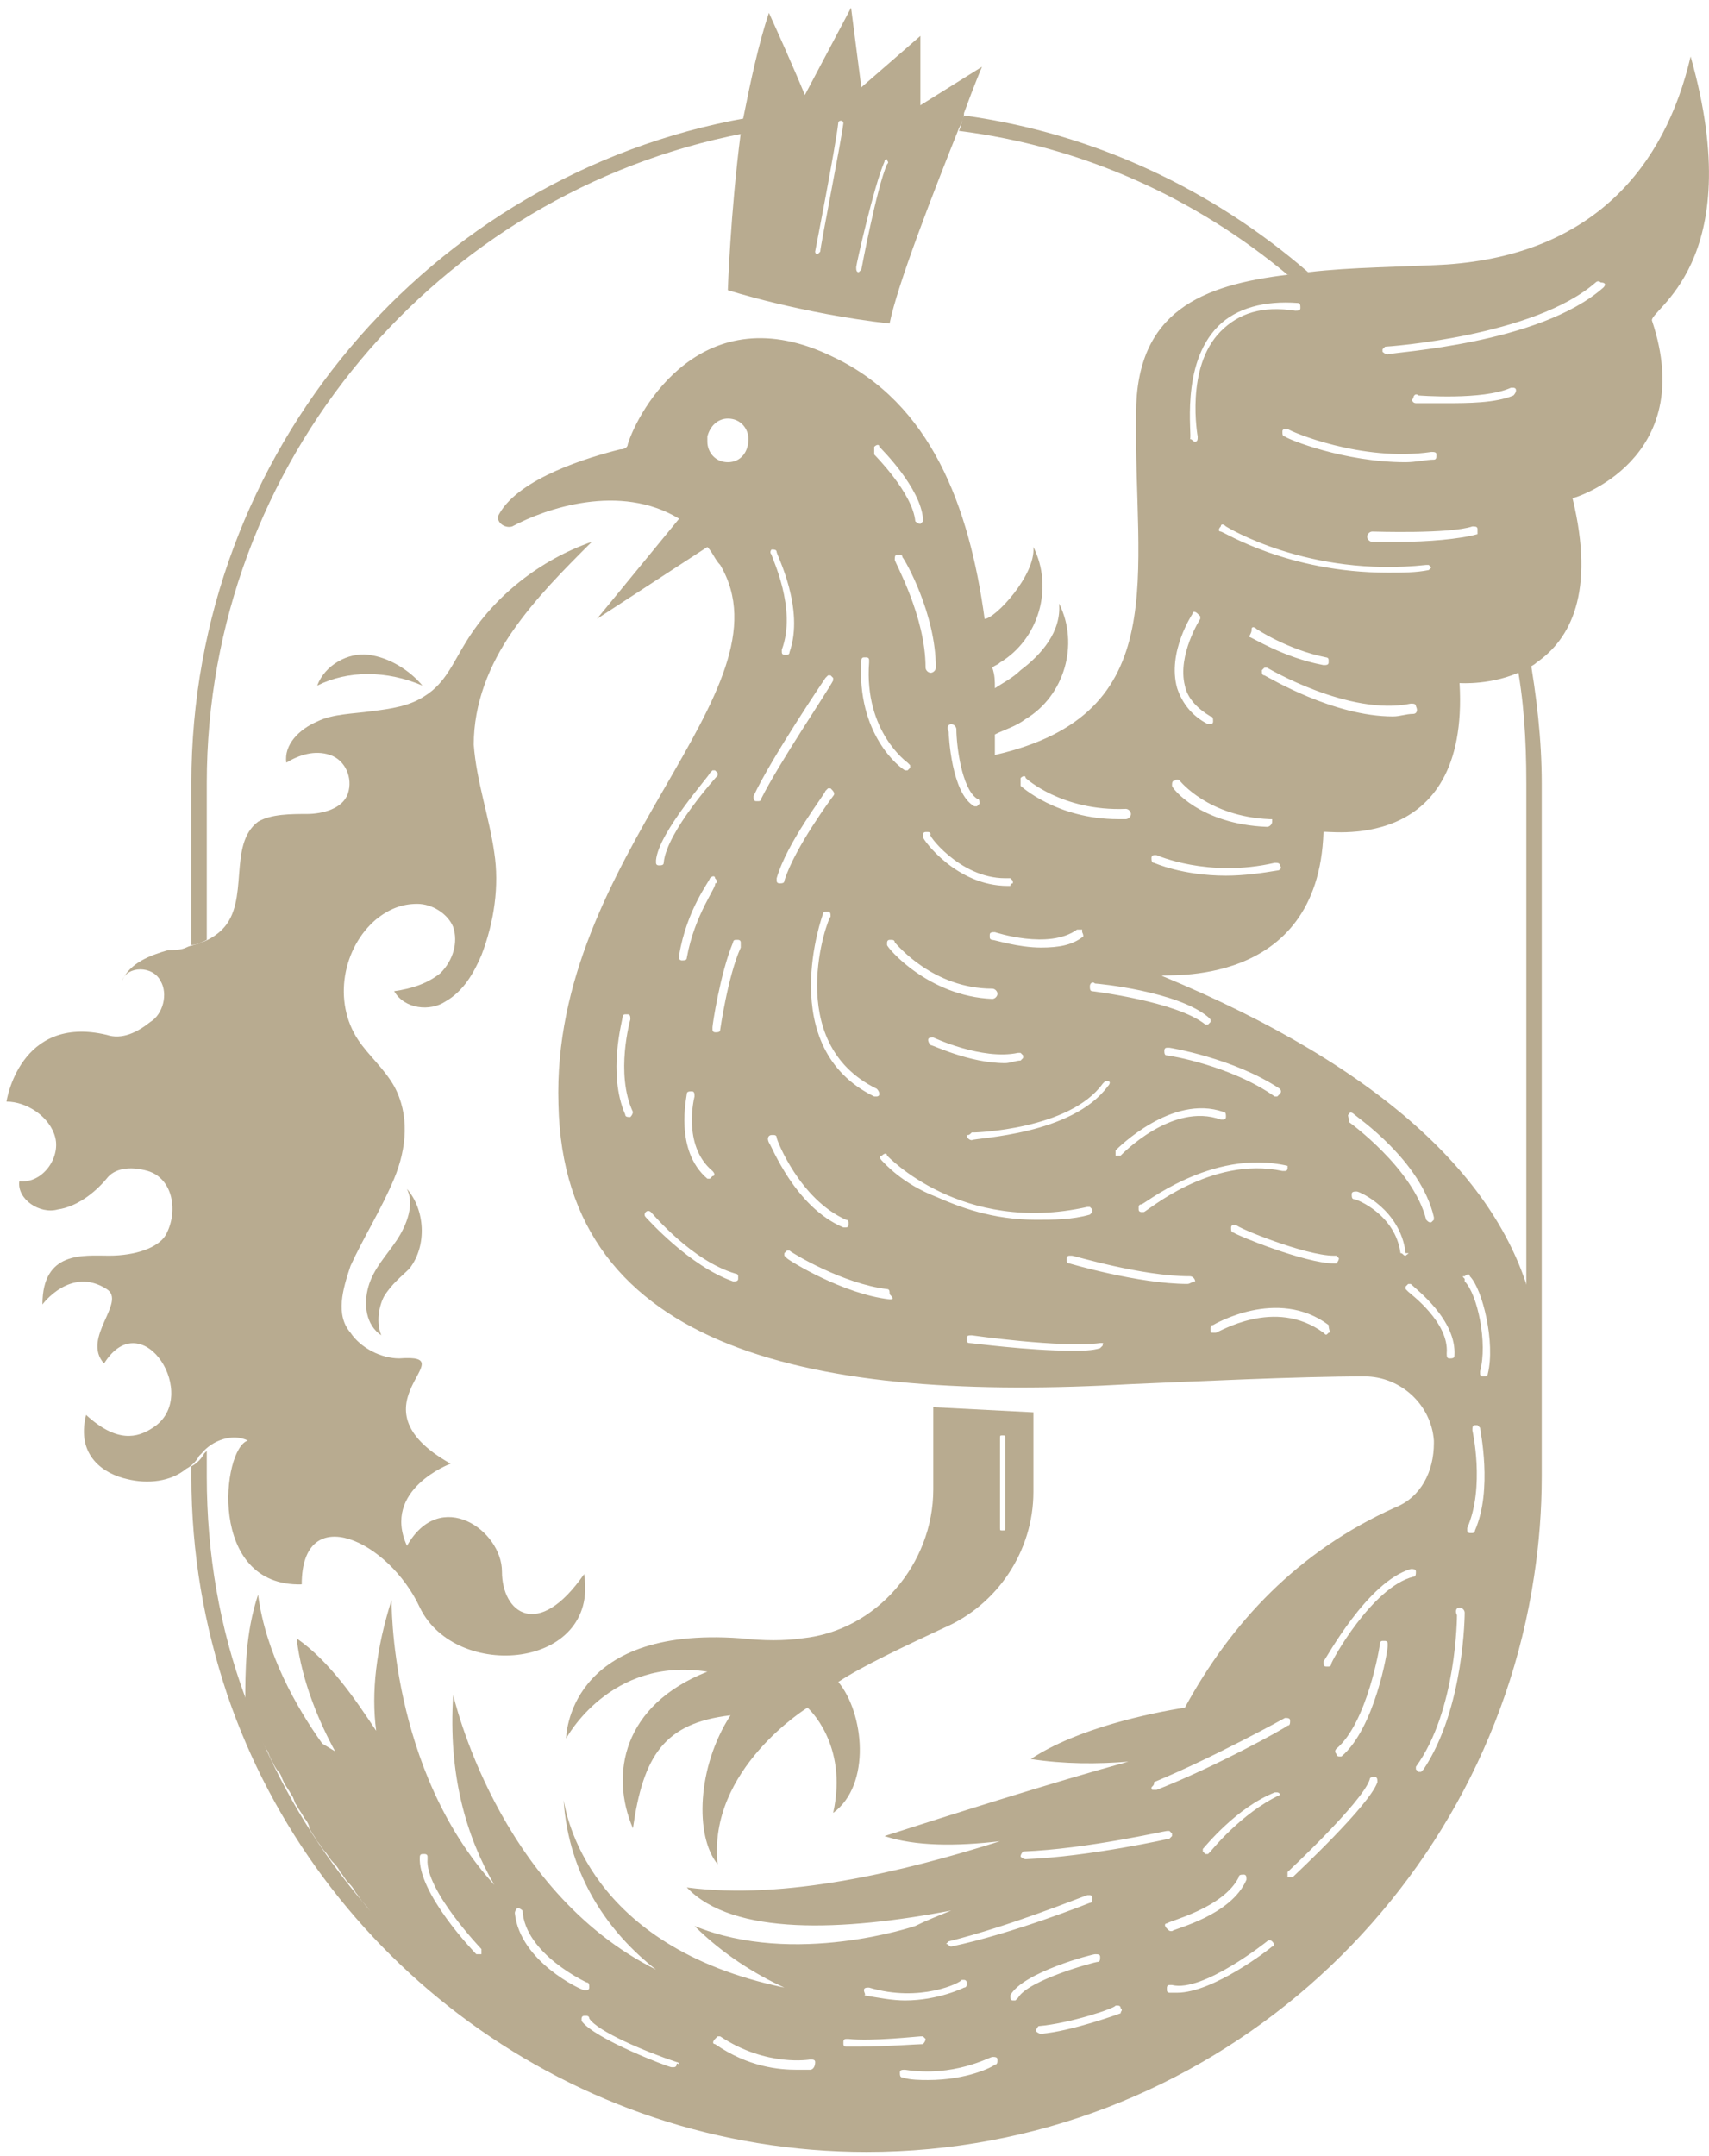<?xml version="1.0" encoding="UTF-8"?> <svg xmlns="http://www.w3.org/2000/svg" width="111" height="140" viewBox="0 0 111 140" fill="none"> <g clip-path="url(#clip0_384_98)"> <path d="M13.43 50.854C13.43 30.011 28.437 12.504 48.279 8.668C48.279 8.335 48.446 8.001 48.446 7.668C27.937 11.336 12.43 29.344 12.43 50.854V61.359C12.763 61.359 13.097 61.192 13.43 61.025V50.854Z" fill="#B8AB90"></path> <path d="M83.624 17.838C84.124 17.838 84.458 17.671 84.958 17.671C78.789 12.335 71.119 8.667 62.615 7.5C62.448 7.833 62.448 8.167 62.281 8.5C70.285 9.501 77.621 12.836 83.624 17.838Z" fill="#B8AB90"></path> <path d="M99.302 42.352C98.969 42.518 98.802 42.685 98.468 42.852C98.969 45.353 99.135 48.021 99.135 50.855V84.704V95.876C99.135 119.553 79.96 138.728 56.283 138.728C37.608 138.728 21.767 126.723 15.931 110.216C14.264 105.714 13.43 100.878 13.43 95.876V94.208L13.263 94.375C13.097 94.708 12.763 95.042 12.43 95.209V95.876C12.43 100.878 13.263 105.547 14.764 110.049C20.6 127.223 37.107 139.729 56.283 139.729C78.293 139.729 96.467 123.388 99.635 102.379C99.969 100.211 100.136 98.043 100.136 95.876V50.855C100.136 48.021 99.802 45.186 99.302 42.352Z" fill="#B8AB90"></path> <path d="M20.602 44.518C21.102 43.184 22.602 42.35 23.936 42.517C25.27 42.684 26.604 43.518 27.438 44.518C25.104 43.518 22.602 43.518 20.602 44.518Z" fill="#B8AB90"></path> <path d="M26.597 82.368C27.765 80.868 27.598 78.533 26.431 77.199C26.931 78.2 26.431 79.534 25.764 80.534C25.097 81.534 24.263 82.368 23.93 83.535C23.596 84.703 23.763 86.037 24.763 86.704C24.43 85.87 24.596 84.869 24.93 84.202C25.43 83.369 26.097 82.868 26.597 82.368Z" fill="#B8AB90"></path> <path d="M19.597 102.876C19.597 97.374 25.266 100.042 27.267 104.377C29.602 109.213 38.939 108.379 37.939 102.209C34.937 106.545 32.603 104.711 32.603 102.043C32.603 99.375 28.601 96.54 26.433 100.375C24.766 96.707 29.268 95.04 29.268 95.04C22.432 91.205 30.435 87.87 25.933 88.204C24.766 88.204 23.432 87.537 22.765 86.536C21.765 85.369 22.265 83.701 22.765 82.201C23.599 80.367 24.766 78.532 25.6 76.532C26.433 74.531 26.6 72.363 25.6 70.529C24.933 69.362 23.932 68.528 23.265 67.528C21.598 65.026 22.265 61.525 24.433 59.691C25.266 59.024 26.1 58.69 27.1 58.69C28.101 58.69 29.101 59.357 29.435 60.191C29.768 61.191 29.435 62.359 28.601 63.192C27.767 63.859 26.767 64.193 25.6 64.359C26.267 65.527 27.934 65.693 28.935 65.026C30.102 64.359 30.769 63.192 31.269 62.025C32.103 59.857 32.436 57.523 32.103 55.355C31.769 53.021 30.936 50.687 30.769 48.352C30.769 45.684 31.769 43.183 33.27 41.016C34.77 38.848 36.605 37.014 38.439 35.18C35.104 36.347 32.103 38.681 30.268 41.683C29.435 43.017 28.935 44.35 27.601 45.184C26.6 45.851 25.433 46.018 24.099 46.185C22.932 46.351 21.598 46.351 20.598 46.852C19.43 47.352 18.43 48.352 18.597 49.52C19.43 49.019 20.431 48.686 21.431 49.019C22.432 49.353 22.932 50.52 22.598 51.52C22.265 52.521 20.931 52.854 19.931 52.854C18.93 52.854 17.596 52.854 16.762 53.355C14.762 54.855 16.262 58.523 14.428 60.358C14.095 60.691 13.594 61.025 13.094 61.191C12.761 61.358 12.427 61.358 12.094 61.525C11.76 61.692 11.26 61.692 10.927 61.692C9.759 62.025 8.425 62.525 7.925 63.693C8.259 62.692 9.926 62.692 10.426 63.693C10.927 64.526 10.593 65.86 9.759 66.36C8.926 67.027 7.925 67.528 6.925 67.194C1.256 65.86 0.422 71.529 0.422 71.529C1.756 71.529 3.256 72.53 3.59 73.864C3.923 75.198 2.756 76.865 1.256 76.698C1.089 77.865 2.59 78.866 3.757 78.532C4.924 78.366 6.091 77.532 6.925 76.532C7.425 75.865 8.425 75.698 9.593 76.031C11.26 76.532 11.594 78.699 10.76 80.2C10.26 81.034 8.759 81.534 7.092 81.534C5.424 81.534 2.756 81.2 2.756 84.702C2.756 84.702 4.59 82.201 6.925 83.701C8.259 84.535 5.257 86.87 6.758 88.537C9.259 84.535 13.094 90.705 9.926 92.706C8.926 93.372 7.592 93.706 5.591 91.872C4.924 94.54 6.758 95.707 8.259 96.04C9.593 96.374 11.093 96.207 12.094 95.373C12.427 95.207 12.761 94.873 12.927 94.54L13.094 94.373C13.761 93.539 15.095 93.039 16.096 93.539C14.428 94.039 13.428 103.043 19.597 102.876Z" fill="#B8AB90"></path> <path d="M109.805 3.668C108.138 10.838 103.469 16.507 93.965 17.174C90.963 17.341 87.795 17.341 84.961 17.674C84.46 17.674 84.127 17.674 83.627 17.841C78.124 18.508 73.789 20.175 73.789 26.845C73.622 37.35 76.29 46.354 64.618 49.022C64.618 49.022 64.618 48.188 64.618 47.688C65.285 47.354 65.952 47.188 66.619 46.687C69.12 45.187 70.121 41.852 68.787 39.184C68.953 41.018 67.62 42.519 66.286 43.519C65.785 44.019 65.118 44.353 64.618 44.686C64.618 44.186 64.618 43.853 64.451 43.352C64.618 43.186 64.785 43.186 64.952 43.019C67.453 41.518 68.453 38.183 67.119 35.516C67.286 37.35 64.618 40.184 63.951 40.184C62.951 32.848 60.45 26.178 54.113 23.177C45.61 19.008 41.441 26.678 40.774 28.846C40.774 29.013 40.607 29.179 40.274 29.179C38.273 29.68 33.771 31.014 32.437 33.348C32.104 33.848 32.771 34.348 33.271 34.182C35.438 33.014 40.274 31.347 44.109 33.681L38.773 40.184L45.943 35.516C46.277 35.849 46.443 36.349 46.777 36.683C51.612 44.853 35.772 55.525 36.272 71.698C36.606 87.872 53.113 91.04 73.455 89.873C77.457 89.707 84.294 89.373 88.629 89.373C90.963 89.373 92.964 91.207 93.131 93.541C93.131 93.541 93.131 93.541 93.131 93.708C93.131 95.542 92.297 97.21 90.63 97.877C84.294 100.712 79.958 105.381 76.957 110.883C74.789 111.217 69.954 112.217 66.953 114.218C69.12 114.551 71.288 114.551 73.289 114.385C68.453 115.718 62.117 117.719 57.448 119.22C59.449 119.887 62.117 119.887 64.952 119.554C58.615 121.554 50.945 123.389 44.609 122.555C47.611 125.723 54.78 125.389 61.783 124.056C60.95 124.389 60.116 124.723 59.449 125.056C59.449 125.056 51.612 127.724 45.109 125.056C46.944 126.89 49.111 128.224 50.945 129.058C38.106 126.39 36.772 117.719 36.606 116.886C36.939 121.888 39.607 125.556 42.608 127.891C32.27 122.722 29.436 110.049 29.436 110.049C29.102 115.218 30.269 119.22 32.104 122.388C25.267 114.885 25.434 103.88 25.434 103.88C24.433 107.048 24.1 109.883 24.433 112.384C23.1 110.383 21.432 107.882 19.265 106.381C19.598 109.216 20.765 111.883 21.766 113.718L20.932 113.217C19.265 110.883 17.264 107.381 16.763 103.546C15.93 106.048 15.93 108.549 15.93 110.55C16.096 111.05 16.263 111.55 16.597 112.05C16.597 112.217 16.763 112.384 16.763 112.55C16.93 112.884 17.097 113.217 17.264 113.551C17.43 113.718 17.43 113.884 17.597 114.218C17.764 114.551 17.931 114.885 18.097 115.052C18.264 115.218 18.264 115.385 18.431 115.719C18.598 116.052 18.764 116.219 18.931 116.552C19.098 116.719 19.098 117.052 19.265 117.219C19.431 117.553 19.598 117.719 19.765 118.053C19.931 118.22 20.098 118.553 20.098 118.72C20.265 119.053 20.432 119.22 20.598 119.554C20.765 119.72 20.932 120.054 21.099 120.221C21.265 120.387 21.432 120.721 21.599 120.887C21.766 121.054 21.932 121.221 22.099 121.554C22.266 121.721 22.433 122.055 22.599 122.221C22.766 122.388 22.933 122.555 23.1 122.888C23.266 123.055 23.433 123.389 23.6 123.555C23.767 123.722 23.933 123.889 24.1 124.222C24.267 124.389 24.433 124.723 24.6 124.889C24.767 125.056 24.934 125.223 25.101 125.39C25.267 125.556 25.434 125.89 25.767 126.056C25.934 126.223 26.101 126.39 26.268 126.557C26.434 126.723 26.601 126.89 26.935 127.224C27.101 127.39 27.268 127.557 27.435 127.724C27.602 127.891 27.935 128.057 28.102 128.391C28.268 128.558 28.435 128.724 28.769 128.891C28.936 129.058 29.269 129.225 29.436 129.391C29.602 129.558 29.769 129.725 30.103 129.892C30.269 130.058 30.603 130.225 30.77 130.392C30.936 130.558 31.27 130.725 31.437 130.892C31.603 131.059 31.937 131.225 32.104 131.392C32.27 131.559 32.604 131.726 32.771 131.892C32.937 132.059 33.271 132.226 33.438 132.393C33.604 132.559 33.938 132.726 34.105 132.893C34.271 133.06 34.605 133.226 34.772 133.393C34.938 133.56 35.272 133.727 35.438 133.727C35.605 133.893 35.939 134.06 36.105 134.227C36.272 134.394 36.606 134.56 36.772 134.56C37.106 134.727 37.273 134.894 37.606 134.894C37.773 135.06 38.106 135.061 38.273 135.227C38.606 135.394 38.773 135.394 39.107 135.561C39.273 135.727 39.607 135.727 39.774 135.894C40.107 136.061 40.274 136.061 40.607 136.228C40.774 136.394 41.108 136.394 41.274 136.561C41.608 136.728 41.775 136.728 42.108 136.895C42.442 137.061 42.608 137.061 42.942 137.228C43.275 137.395 43.442 137.395 43.776 137.562C44.109 137.562 44.276 137.728 44.609 137.728C44.943 137.728 45.109 137.895 45.443 137.895C45.776 137.895 45.943 138.062 46.277 138.062C46.61 138.062 46.777 138.229 47.11 138.229C47.444 138.229 47.611 138.395 47.944 138.395C48.278 138.395 48.444 138.562 48.778 138.562C49.111 138.562 49.278 138.729 49.611 138.729C49.945 138.729 50.278 138.896 50.445 138.896C50.779 138.896 50.945 138.896 51.279 139.062C51.612 139.062 51.946 139.062 52.113 139.229C52.446 139.229 52.613 139.229 52.946 139.229C53.28 139.229 53.613 139.229 53.947 139.229C54.28 139.229 54.447 139.229 54.78 139.229C55.114 139.229 55.447 139.229 55.781 139.229C56.114 139.229 56.281 139.229 56.615 139.229C56.781 139.229 57.115 139.229 57.282 139.229C57.782 139.229 58.282 139.229 58.782 139.229C58.949 139.229 59.282 139.229 59.449 139.229C79.958 138.062 96.632 122.221 99.3 102.212C99.634 100.045 99.634 97.877 99.634 95.709V85.204C97.8 76.867 89.963 69.364 75.456 63.361C75.456 63.195 85.627 64.362 85.961 54.024C85.961 53.857 95.465 55.691 94.798 44.353C94.798 44.353 96.966 44.52 98.967 43.519C99.3 43.352 99.634 43.186 99.801 43.019C101.968 41.518 103.636 38.517 102.135 32.347C102.302 32.347 110.305 29.846 107.304 20.842C106.97 20.175 113.64 17.174 109.805 3.668ZM31.27 126.89H31.103H30.936C30.77 126.723 27.101 122.888 27.268 120.554C27.268 120.554 27.268 120.387 27.435 120.387H27.602C27.602 120.387 27.768 120.387 27.768 120.554V120.721C27.602 122.722 31.27 126.557 31.27 126.557V126.723V126.89ZM33.438 124.222C33.438 124.056 33.604 123.889 33.604 123.889C33.771 123.889 33.938 124.056 33.938 124.056C34.105 126.89 38.106 128.724 38.106 128.724C38.273 128.724 38.273 128.891 38.273 129.058C38.273 129.225 38.106 129.225 38.106 129.225C38.106 129.225 38.106 129.225 37.94 129.225C37.773 129.225 33.771 127.39 33.438 124.222ZM43.942 134.06C43.942 134.227 43.776 134.227 43.776 134.227C43.776 134.227 43.776 134.227 43.609 134.227C43.442 134.227 38.606 132.393 37.773 131.225V131.059C37.773 131.059 37.773 130.892 37.94 130.892H38.106C38.106 130.892 38.273 130.892 38.273 131.059C38.773 131.892 41.941 133.226 43.942 133.893C43.942 133.893 44.109 133.893 44.109 134.06C43.942 133.893 43.942 134.06 43.942 134.06ZM52.613 134.394C52.613 134.394 52.279 134.394 51.779 134.394C50.612 134.394 48.611 134.227 46.443 132.726C46.277 132.726 46.277 132.559 46.443 132.393L46.61 132.226H46.777C49.778 134.227 52.613 133.727 52.613 133.727C52.779 133.727 52.946 133.727 52.946 133.893C52.946 134.227 52.779 134.394 52.613 134.394ZM79.125 21.176C80.292 20.009 82.126 19.508 84.294 19.675C84.46 19.675 84.46 19.842 84.46 20.009C84.46 20.175 84.294 20.175 84.127 20.175C81.959 19.842 80.459 20.342 79.291 21.509C76.957 23.844 77.791 28.346 77.791 28.346C77.791 28.512 77.791 28.679 77.624 28.679C77.457 28.679 77.457 28.512 77.29 28.512C77.457 28.346 76.624 23.677 79.125 21.176ZM92.964 29.346C93.131 29.346 93.298 29.346 93.298 29.513C93.298 29.68 93.298 29.846 93.131 29.846C92.631 29.846 91.964 30.013 91.297 30.013C87.295 30.013 83.627 28.512 83.46 28.346C83.293 28.346 83.293 28.179 83.293 28.012C83.293 27.846 83.46 27.846 83.627 27.846C83.793 28.012 88.462 30.013 92.964 29.346ZM77.457 39.851C77.457 39.684 77.624 39.684 77.791 39.851L77.957 40.018V40.184C77.957 40.184 76.457 42.519 76.957 44.52C77.124 45.353 77.791 46.02 78.624 46.52C78.791 46.52 78.791 46.687 78.791 46.854C78.791 47.021 78.624 47.021 78.624 47.021C78.624 47.021 78.624 47.021 78.458 47.021C77.457 46.52 76.79 45.687 76.457 44.686C75.79 42.352 77.457 39.851 77.457 39.851ZM76.29 50.689C76.457 50.522 76.624 50.689 76.624 50.689C76.624 50.689 78.458 53.023 82.46 53.19H82.626V53.357C82.626 53.524 82.46 53.69 82.293 53.69C77.957 53.524 76.123 51.189 76.123 51.023C76.123 50.856 76.123 50.689 76.29 50.689ZM81.292 40.851C81.292 40.684 81.459 40.684 81.626 40.851C81.626 40.851 83.627 42.185 86.128 42.685C86.128 42.685 86.294 42.685 86.294 42.852V43.019C86.294 43.186 86.128 43.186 85.961 43.186C83.293 42.685 81.292 41.352 81.126 41.352C81.292 41.018 81.292 41.018 81.292 40.851ZM66.286 50.522C66.452 50.355 66.619 50.355 66.619 50.522C66.619 50.522 68.953 52.69 73.122 52.523C73.289 52.523 73.455 52.69 73.455 52.857C73.455 53.023 73.289 53.19 73.122 53.19C72.955 53.19 72.788 53.19 72.622 53.19C68.62 53.19 66.286 51.023 66.286 51.023C66.286 50.856 66.286 50.689 66.286 50.522ZM60.283 67.53C60.283 67.363 60.45 67.363 60.616 67.363C60.616 67.363 63.784 68.864 66.119 68.364H66.286L66.452 68.53V68.697L66.286 68.864C65.952 68.864 65.619 69.031 65.285 69.031C62.951 69.031 60.616 67.863 60.45 67.863C60.283 67.697 60.283 67.53 60.283 67.53ZM57.615 61.361V61.194C57.615 61.194 57.615 61.027 57.782 61.027H57.949C57.949 61.027 58.115 61.027 58.115 61.194C58.282 61.361 60.616 64.195 64.451 64.195C64.618 64.195 64.785 64.362 64.785 64.528C64.785 64.695 64.618 64.862 64.451 64.862C60.283 64.695 57.615 61.527 57.615 61.361ZM63.117 73.533H63.284C63.284 73.533 69.454 73.366 71.621 70.365L71.788 70.198H71.955C72.121 70.198 72.121 70.365 71.955 70.531C69.62 73.699 63.451 73.866 63.117 74.033C62.951 74.033 62.784 73.866 62.784 73.699C62.951 73.699 62.951 73.699 63.117 73.533ZM70.287 60.86C69.62 61.361 68.787 61.527 67.62 61.527C66.119 61.527 64.618 61.027 64.451 61.027C64.451 61.027 64.285 61.027 64.285 60.86V60.694C64.285 60.527 64.451 60.527 64.618 60.527C64.618 60.527 68.12 61.694 69.954 60.36C70.121 60.36 70.287 60.36 70.287 60.36V60.527C70.454 60.86 70.287 60.86 70.287 60.86ZM65.285 57.025H65.452H65.619L65.785 57.192V57.359C65.785 57.359 65.619 57.359 65.619 57.525H65.452C62.117 57.525 59.949 54.524 59.949 54.357V54.191C59.949 54.191 59.949 54.024 60.116 54.024H60.283C60.283 54.024 60.45 54.024 60.45 54.191C60.116 54.024 62.284 57.025 65.285 57.025ZM61.783 47.021C61.95 47.021 62.117 47.188 62.117 47.354C62.117 48.355 62.45 51.189 63.451 51.856C63.618 51.856 63.618 52.023 63.618 52.19L63.451 52.356H63.284C61.783 51.523 61.617 47.688 61.617 47.521C61.45 47.188 61.617 47.021 61.783 47.021ZM60.45 43.686C60.283 43.686 60.116 43.519 60.116 43.352C60.116 40.018 58.115 36.516 58.115 36.349C58.115 36.182 58.115 36.016 58.282 36.016H58.449C58.449 36.016 58.615 36.016 58.615 36.182C58.782 36.349 60.783 39.851 60.783 43.352C60.783 43.519 60.616 43.686 60.45 43.686ZM56.781 29.013C56.948 28.846 57.115 28.846 57.115 29.013C57.282 29.179 59.783 31.68 59.949 33.681V33.848L59.783 34.015C59.616 34.015 59.449 33.848 59.449 33.848C59.282 32.014 56.781 29.513 56.781 29.513V29.346C56.781 29.179 56.781 29.179 56.781 29.013ZM55.948 42.852C55.948 42.852 55.948 42.685 56.114 42.685H56.281C56.281 42.685 56.448 42.685 56.448 42.852V43.019C56.114 47.521 58.949 49.522 58.949 49.522L59.116 49.689V49.855L58.949 50.022H58.782C58.449 49.855 55.614 47.688 55.948 42.852ZM56.948 70.698C57.115 70.865 57.115 71.031 57.115 71.031C57.115 71.198 56.948 71.198 56.948 71.198C56.948 71.198 56.948 71.198 56.781 71.198C50.278 68.03 53.447 59.36 53.447 59.36C53.447 59.193 53.613 59.193 53.78 59.193C53.947 59.193 53.947 59.36 53.947 59.526C53.78 59.526 50.779 67.697 56.948 70.698ZM54.113 51.69C54.113 51.69 51.612 55.024 50.945 57.192C50.945 57.359 50.779 57.359 50.612 57.359C50.612 57.359 50.445 57.359 50.445 57.192V57.025C51.112 54.691 53.613 51.523 53.613 51.356L53.78 51.189H53.947C54.113 51.356 54.28 51.523 54.113 51.69ZM50.112 35.682C50.278 35.682 50.445 35.682 50.445 35.849C50.445 36.016 52.279 39.517 51.279 42.352C51.279 42.519 51.112 42.519 51.112 42.519C51.112 42.519 51.112 42.519 50.945 42.519C50.945 42.519 50.779 42.519 50.779 42.352V42.185C51.779 39.517 50.112 36.182 50.112 36.016C49.945 35.849 50.112 35.682 50.112 35.682ZM46.11 50.189L46.277 50.022H46.443L46.61 50.189V50.355C46.61 50.355 43.275 54.024 43.108 56.025C43.108 56.191 42.942 56.191 42.775 56.191C42.775 56.191 42.608 56.191 42.608 56.025V55.858C42.775 54.024 46.11 50.355 46.11 50.189ZM46.277 76.034C46.443 76.2 46.443 76.367 46.277 76.367L46.11 76.534H45.943C43.776 74.7 44.609 71.198 44.609 71.031C44.609 70.865 44.776 70.865 44.943 70.865C45.109 70.865 45.109 71.031 45.109 71.198C45.109 71.198 44.276 74.366 46.277 76.034ZM44.609 62.194C44.609 62.361 44.442 62.361 44.276 62.361C44.276 62.361 44.109 62.361 44.109 62.194V62.027C44.609 59.026 46.11 57.192 46.11 57.025C46.277 56.858 46.443 56.858 46.443 57.025C46.61 57.192 46.61 57.359 46.443 57.359C46.61 57.525 45.109 59.36 44.609 62.194ZM40.941 72.532C40.774 72.532 40.607 72.532 40.607 72.365C39.44 69.698 40.441 66.196 40.441 66.029C40.441 66.029 40.441 65.862 40.607 65.862H40.774C40.941 65.862 40.941 66.029 40.941 66.196C40.941 66.196 39.94 69.698 41.108 72.199C41.108 72.199 41.108 72.365 40.941 72.532ZM47.944 83.037C47.944 83.204 47.777 83.204 47.611 83.204C44.776 82.203 42.108 79.202 41.941 79.035C41.775 78.868 41.941 78.701 41.941 78.701C42.108 78.535 42.275 78.701 42.275 78.701C42.442 78.868 44.943 81.87 47.777 82.703C47.777 82.703 47.944 82.703 47.944 82.87C47.944 82.87 47.944 82.87 47.944 83.037ZM48.111 61.527C47.277 63.361 46.777 66.863 46.777 66.863C46.777 67.03 46.61 67.03 46.443 67.03C46.443 67.03 46.277 67.03 46.277 66.863V66.696C46.277 66.529 46.777 63.195 47.611 61.194C47.611 61.194 47.611 61.027 47.777 61.027H47.944C47.944 61.027 48.111 61.027 48.111 61.194C48.111 61.361 48.111 61.527 48.111 61.527ZM47.277 30.013C46.443 30.013 45.943 29.346 45.943 28.679C45.943 28.512 45.943 28.512 45.943 28.346C46.11 27.679 46.61 27.178 47.277 27.178C48.111 27.178 48.611 27.846 48.611 28.512C48.611 29.346 48.111 30.013 47.277 30.013ZM49.445 51.856C49.445 52.023 49.278 52.023 49.278 52.023C49.278 52.023 49.278 52.023 49.111 52.023C48.944 52.023 48.944 51.856 48.944 51.69C50.112 49.188 53.613 44.019 53.613 44.019L53.78 43.853H53.947L54.113 44.019V44.186C53.78 44.853 50.612 49.522 49.445 51.856ZM50.112 73.699H50.278C50.278 73.699 50.445 73.699 50.445 73.866C50.445 74.033 51.946 77.868 54.947 79.202C54.947 79.202 55.114 79.202 55.114 79.368V79.535C55.114 79.702 54.947 79.702 54.947 79.702C54.947 79.702 54.947 79.702 54.78 79.702C51.612 78.368 50.112 74.366 49.945 74.2C49.778 73.866 49.945 73.699 50.112 73.699ZM57.782 84.371C54.78 84.037 51.279 81.87 51.112 81.703L50.945 81.536V81.369L51.112 81.203H51.279C51.446 81.369 54.78 83.37 57.615 83.704C57.782 83.704 57.782 83.871 57.782 84.037C58.115 84.371 57.949 84.371 57.782 84.371ZM57.282 75.367C57.115 75.2 57.115 75.033 57.282 75.033C57.448 74.867 57.615 74.867 57.615 75.033C57.615 75.033 62.45 80.202 70.621 78.368H70.788L70.954 78.535V78.701L70.788 78.868C69.62 79.202 68.453 79.202 67.286 79.202C64.451 79.202 62.284 78.368 60.783 77.701C58.615 76.867 57.448 75.534 57.282 75.367ZM71.621 87.372L71.454 87.539C70.954 87.706 70.287 87.706 69.62 87.706C66.786 87.706 63.117 87.205 62.951 87.205C62.951 87.205 62.784 87.205 62.784 87.039V86.872C62.784 86.705 62.951 86.705 63.117 86.705C63.117 86.705 68.953 87.539 71.454 87.205H71.621L71.788 87.372C71.621 87.205 71.621 87.205 71.621 87.372ZM77.124 83.37C73.956 83.37 69.454 82.036 69.454 82.036C69.454 82.036 69.287 82.036 69.287 81.87V81.703C69.287 81.703 69.287 81.536 69.454 81.536H69.62C69.787 81.536 74.122 82.87 77.29 82.87C77.457 82.87 77.624 83.037 77.624 83.204C77.457 83.204 77.29 83.37 77.124 83.37ZM72.455 74.7C72.622 74.533 76.123 71.031 79.458 72.199C79.625 72.199 79.625 72.365 79.625 72.532C79.625 72.532 79.625 72.699 79.458 72.699H79.291C76.123 71.532 72.788 75.033 72.788 75.033H72.622H72.455C72.455 75.033 72.455 74.867 72.455 74.7ZM86.294 86.538C86.128 86.705 86.128 86.705 85.961 86.538C82.793 84.204 79.125 86.538 78.958 86.538H78.791C78.624 86.538 78.624 86.538 78.624 86.372V86.205C78.624 86.205 78.624 86.038 78.791 86.038C78.791 86.038 82.96 83.537 86.294 86.038C86.294 86.372 86.461 86.538 86.294 86.538ZM91.297 81.536C91.13 81.536 91.13 81.369 90.963 81.369C90.63 78.868 88.129 77.868 87.962 77.868C87.795 77.868 87.795 77.701 87.795 77.534C87.795 77.368 87.962 77.368 88.129 77.368C88.295 77.368 90.963 78.535 91.297 81.369C91.63 81.369 91.463 81.369 91.297 81.536ZM74.956 115.719C78.958 114.051 83.46 111.55 83.46 111.55C83.627 111.55 83.793 111.55 83.793 111.717C83.793 111.883 83.793 112.05 83.627 112.05C83.46 112.217 78.958 114.718 75.123 116.219C75.123 116.219 75.123 116.219 74.956 116.219C74.789 116.219 74.789 116.219 74.789 116.052C74.956 115.885 74.956 115.885 74.956 115.719ZM66.452 120.221C70.621 120.054 75.623 118.887 75.79 118.887H75.957L76.123 119.053V119.22L75.957 119.387C75.957 119.387 70.788 120.554 66.619 120.721C66.452 120.721 66.286 120.554 66.286 120.554C66.286 120.387 66.452 120.221 66.452 120.221ZM61.617 126.056C65.619 125.056 70.121 123.222 70.621 123.055H70.788C70.788 123.055 70.954 123.055 70.954 123.222C70.954 123.389 70.954 123.555 70.788 123.555C70.788 123.555 65.785 125.556 61.783 126.39C61.617 126.39 61.617 126.223 61.45 126.223C61.45 126.223 61.45 126.223 61.617 126.056ZM56.114 129.225C56.114 129.058 56.281 129.058 56.448 129.058C59.783 130.058 62.45 128.724 62.45 128.558H62.617C62.617 128.558 62.784 128.558 62.784 128.724V128.891C62.784 128.891 62.784 129.058 62.617 129.058C62.617 129.058 60.95 129.892 58.782 129.892C57.949 129.892 57.115 129.725 56.114 129.558C56.281 129.558 56.114 129.391 56.114 129.225ZM55.781 132.893C55.447 132.893 55.114 132.893 54.947 132.893C54.947 132.893 54.78 132.893 54.78 132.726V132.559C54.78 132.559 54.78 132.393 54.947 132.393H55.114C56.615 132.559 59.616 132.226 59.783 132.226H59.949L60.116 132.393C60.116 132.559 59.949 132.726 59.949 132.726C59.616 132.726 57.448 132.893 55.781 132.893ZM64.618 134.06C64.451 134.227 62.784 135.061 60.283 135.061C59.783 135.061 59.116 135.06 58.615 134.894C58.449 134.894 58.449 134.727 58.449 134.56C58.449 134.394 58.615 134.394 58.782 134.394C61.95 134.894 64.285 133.56 64.451 133.56C64.618 133.56 64.785 133.56 64.785 133.727C64.785 133.893 64.785 134.06 64.618 134.06ZM66.119 129.725L65.952 129.892H65.785C65.619 129.892 65.619 129.725 65.619 129.558C66.452 128.057 70.954 126.89 71.121 126.89C71.288 126.89 71.454 126.89 71.454 127.057C71.454 127.224 71.454 127.39 71.288 127.39C71.121 127.39 66.786 128.558 66.119 129.725ZM72.788 130.725C72.788 130.725 69.62 131.892 67.62 132.059C67.453 132.059 67.286 131.892 67.286 131.892C67.286 131.726 67.453 131.559 67.453 131.559C69.454 131.392 72.455 130.392 72.455 130.225H72.622C72.622 130.225 72.788 130.225 72.788 130.392C72.955 130.558 72.788 130.558 72.788 130.725ZM75.79 124.889C75.79 124.723 75.79 124.723 75.79 124.889C75.957 124.723 79.458 123.889 80.459 121.888C80.459 121.721 80.625 121.721 80.792 121.721C80.959 121.721 80.959 121.888 80.959 122.055C79.958 124.389 76.29 125.223 76.123 125.39C75.957 125.39 75.957 125.39 75.79 125.223C75.623 125.056 75.623 124.889 75.79 124.889ZM82.626 126.39C82.46 126.557 78.791 129.391 76.457 129.391C76.29 129.391 76.123 129.391 75.957 129.391C75.957 129.391 75.79 129.391 75.79 129.225V129.058C75.79 129.058 75.79 128.891 75.957 128.891H76.123C78.124 129.391 82.293 126.056 82.293 126.056C82.46 125.89 82.626 126.056 82.626 126.056C82.793 126.223 82.793 126.39 82.626 126.39ZM83.126 116.552C80.625 117.719 78.624 120.221 78.624 120.221L78.458 120.387H78.291L78.124 120.221V120.054C78.291 119.887 80.292 117.386 82.793 116.385H82.96C82.96 116.385 83.126 116.385 83.126 116.552C83.126 116.385 83.126 116.385 83.126 116.552ZM89.463 115.719C88.962 117.219 84.127 121.721 83.96 121.888H83.793H83.627V121.721V121.554C83.627 121.554 88.462 117.052 88.962 115.552C88.962 115.385 89.129 115.385 89.296 115.385C89.463 115.385 89.463 115.552 89.463 115.719ZM87.128 114.051H86.962C86.962 114.051 86.795 114.051 86.795 113.884C86.628 113.718 86.795 113.551 86.795 113.551C88.796 111.883 89.629 106.881 89.629 106.714C89.629 106.714 89.629 106.548 89.796 106.548H89.963C89.963 106.548 90.13 106.548 90.13 106.714V106.881C90.13 107.215 89.296 112.217 87.128 114.051ZM86.461 108.048C86.461 108.215 86.294 108.215 86.294 108.215C86.294 108.215 86.294 108.215 86.128 108.215C85.961 108.215 85.961 108.048 85.961 107.882C86.128 107.715 88.796 102.713 91.63 101.879C91.797 101.879 91.964 101.879 91.964 102.046C91.964 102.212 91.964 102.379 91.797 102.379C89.129 103.046 86.461 107.882 86.461 108.048ZM95.799 99.377C95.799 99.544 95.632 99.544 95.632 99.544C95.632 99.544 95.632 99.544 95.465 99.544C95.465 99.544 95.299 99.544 95.299 99.377V99.211C96.466 96.543 95.632 92.875 95.632 92.875C95.632 92.708 95.632 92.541 95.799 92.541H95.966L96.132 92.708C96.132 92.875 96.966 96.71 95.799 99.377ZM95.132 82.87C95.299 82.703 95.465 82.703 95.465 82.87C96.299 83.704 97.133 87.205 96.632 89.206C96.632 89.373 96.466 89.373 96.299 89.373C96.299 89.373 96.132 89.373 96.132 89.206V89.04C96.632 87.205 95.966 84.037 95.132 83.204V83.037C94.965 82.87 94.965 82.87 95.132 82.87ZM94.798 104.38C94.965 104.38 95.132 104.547 95.132 104.714C95.132 104.714 95.132 110.883 92.464 114.885L92.297 115.052H92.13L91.964 114.885V114.718C94.632 111.05 94.632 104.88 94.632 104.88C94.465 104.547 94.632 104.38 94.798 104.38ZM94.465 88.039C94.465 88.206 94.298 88.206 94.131 88.206C93.965 88.206 93.965 88.039 93.965 87.872C94.131 85.871 91.63 84.037 91.463 83.871L91.297 83.704V83.537L91.463 83.37H91.63C91.964 83.704 94.632 85.705 94.465 88.039ZM87.628 72.365C87.628 72.199 87.795 72.199 87.962 72.365C88.129 72.532 92.297 75.367 93.131 79.035V79.202L92.964 79.368C92.797 79.368 92.797 79.368 92.631 79.202C91.797 75.867 87.628 72.866 87.628 72.866C87.628 72.532 87.462 72.365 87.628 72.365ZM86.628 81.536H86.795L86.962 81.703C86.962 81.87 86.795 82.036 86.795 82.036H86.628C84.794 82.036 80.292 80.202 80.125 80.035C79.958 80.035 79.958 79.869 79.958 79.702C79.958 79.702 79.958 79.535 80.125 79.535H80.292C80.292 79.702 84.794 81.536 86.628 81.536ZM83.627 75.7V75.867C83.627 75.867 83.627 76.034 83.46 76.034H83.293C78.624 75.033 74.456 78.701 74.289 78.701H74.122C74.122 78.701 73.956 78.701 73.956 78.535V78.368C73.956 78.368 73.956 78.201 74.122 78.201C74.122 78.368 78.624 74.533 83.627 75.7ZM83.126 71.031L82.96 71.198H82.793C79.958 69.197 75.957 68.53 75.79 68.53C75.623 68.53 75.623 68.364 75.623 68.197C75.623 68.197 75.623 68.03 75.79 68.03H75.957C75.957 68.03 80.125 68.697 83.126 70.698C83.126 70.698 83.293 70.865 83.126 71.031ZM78.458 66.029L78.624 66.196V66.363L78.458 66.529H78.291C76.457 65.029 70.954 64.362 70.954 64.362C70.788 64.362 70.788 64.195 70.788 64.028C70.788 63.862 70.954 63.695 71.121 63.862C71.288 63.862 76.457 64.362 78.458 66.029ZM82.96 56.525C81.959 56.692 80.792 56.858 79.625 56.858C76.79 56.858 74.956 56.025 74.956 56.025C74.789 56.025 74.789 55.858 74.789 55.691C74.789 55.691 74.789 55.525 74.956 55.525H75.123C75.123 55.525 78.458 57.025 82.793 56.025C82.96 56.025 83.126 56.025 83.126 56.191C83.293 56.358 83.126 56.525 82.96 56.525ZM91.797 46.354C91.297 46.354 90.963 46.52 90.463 46.52C86.628 46.52 82.46 44.019 82.126 43.853C81.959 43.853 81.959 43.686 81.959 43.519L82.126 43.352H82.293C82.293 43.352 87.628 46.52 91.63 45.687C91.797 45.687 91.964 45.687 91.964 45.853C92.13 46.187 91.964 46.354 91.797 46.354ZM92.964 36.849L92.797 37.016C91.964 37.183 91.13 37.183 90.13 37.183C83.627 37.183 79.458 34.515 79.291 34.515C79.125 34.515 79.125 34.348 79.291 34.182C79.291 34.015 79.458 34.015 79.625 34.182C79.625 34.182 84.961 37.517 92.631 36.683H92.797L92.964 36.849ZM95.966 34.682C94.798 35.015 92.631 35.182 90.963 35.182C89.963 35.182 89.296 35.182 89.129 35.182C88.962 35.182 88.796 35.015 88.796 34.849C88.796 34.682 88.962 34.515 89.129 34.515C89.296 34.515 94.131 34.682 95.632 34.182C95.799 34.182 95.966 34.182 95.966 34.348C95.966 34.515 95.966 34.515 95.966 34.682ZM98.3 25.678C97.133 26.178 95.299 26.178 93.965 26.178C92.964 26.178 92.297 26.178 91.964 26.178C91.797 26.178 91.63 26.011 91.797 25.845C91.797 25.678 91.964 25.511 92.13 25.678C92.13 25.678 96.299 26.011 98.133 25.178H98.3C98.3 25.178 98.467 25.178 98.467 25.344C98.467 25.511 98.3 25.678 98.3 25.678ZM104.136 18.675C99.967 22.343 90.63 22.843 90.13 23.01C89.963 23.01 89.796 22.843 89.796 22.843V22.677L89.963 22.51C90.13 22.51 99.634 21.843 103.636 18.341C103.802 18.174 103.969 18.341 103.969 18.341C104.303 18.341 104.303 18.508 104.136 18.675Z" fill="#B8AB90"></path> <path d="M62.28 8.337C62.447 8.003 62.614 7.67 62.614 7.336C63.281 5.502 63.781 4.335 63.781 4.335L59.779 6.836V2.334L55.944 5.669L55.277 0.5L52.276 6.169C52.276 6.169 51.609 4.502 49.941 0.833C49.274 2.834 48.774 5.169 48.274 7.67C48.274 8.003 48.107 8.337 48.107 8.67C47.44 13.839 47.273 18.841 47.273 18.841C47.273 18.841 51.942 20.342 57.778 21.009C58.278 18.508 60.613 12.505 62.28 8.337ZM53.276 16.34L53.109 16.507C52.943 16.507 52.943 16.34 52.943 16.34C52.943 16.34 54.277 9.504 54.443 8.003C54.443 7.837 54.61 7.837 54.61 7.837C54.777 7.837 54.777 8.003 54.777 8.003C54.61 9.337 53.276 16.007 53.276 16.34ZM57.611 10.671C56.944 12.172 55.944 17.508 55.944 17.508L55.777 17.674C55.611 17.674 55.611 17.508 55.611 17.341C55.611 17.174 56.778 12.005 57.445 10.504C57.445 10.338 57.611 10.338 57.611 10.338C57.611 10.504 57.778 10.504 57.611 10.671Z" fill="#B8AB90"></path> <path d="M54.448 109.213C55.949 108.212 58.783 106.878 61.284 105.711C64.786 104.21 67.12 100.709 67.12 96.874V91.705L60.617 91.371V96.707C60.617 101.542 56.949 105.878 52.114 106.378C50.947 106.545 49.612 106.545 48.112 106.378C36.773 105.544 36.773 112.881 36.773 112.881C36.773 112.881 39.608 107.545 45.944 108.546C40.442 110.713 39.608 115.215 41.109 118.717C41.776 114.048 43.11 111.88 47.445 111.38C45.277 114.715 45.111 119.217 46.611 121.051C45.944 114.882 52.447 110.88 52.447 110.88C52.447 110.88 55.115 113.214 54.114 117.716C56.616 115.882 56.115 111.213 54.448 109.213ZM64.953 93.372C64.953 93.205 64.953 93.205 65.12 93.205C65.286 93.205 65.286 93.205 65.286 93.372V99.208C65.286 99.375 65.286 99.375 65.12 99.375C64.953 99.375 64.953 99.375 64.953 99.208V93.372Z" fill="#B8AB90"></path> </g> <defs> <clipPath id="clip0_384_98"> <rect width="111" height="140" fill="white"></rect> </clipPath> </defs> </svg> 